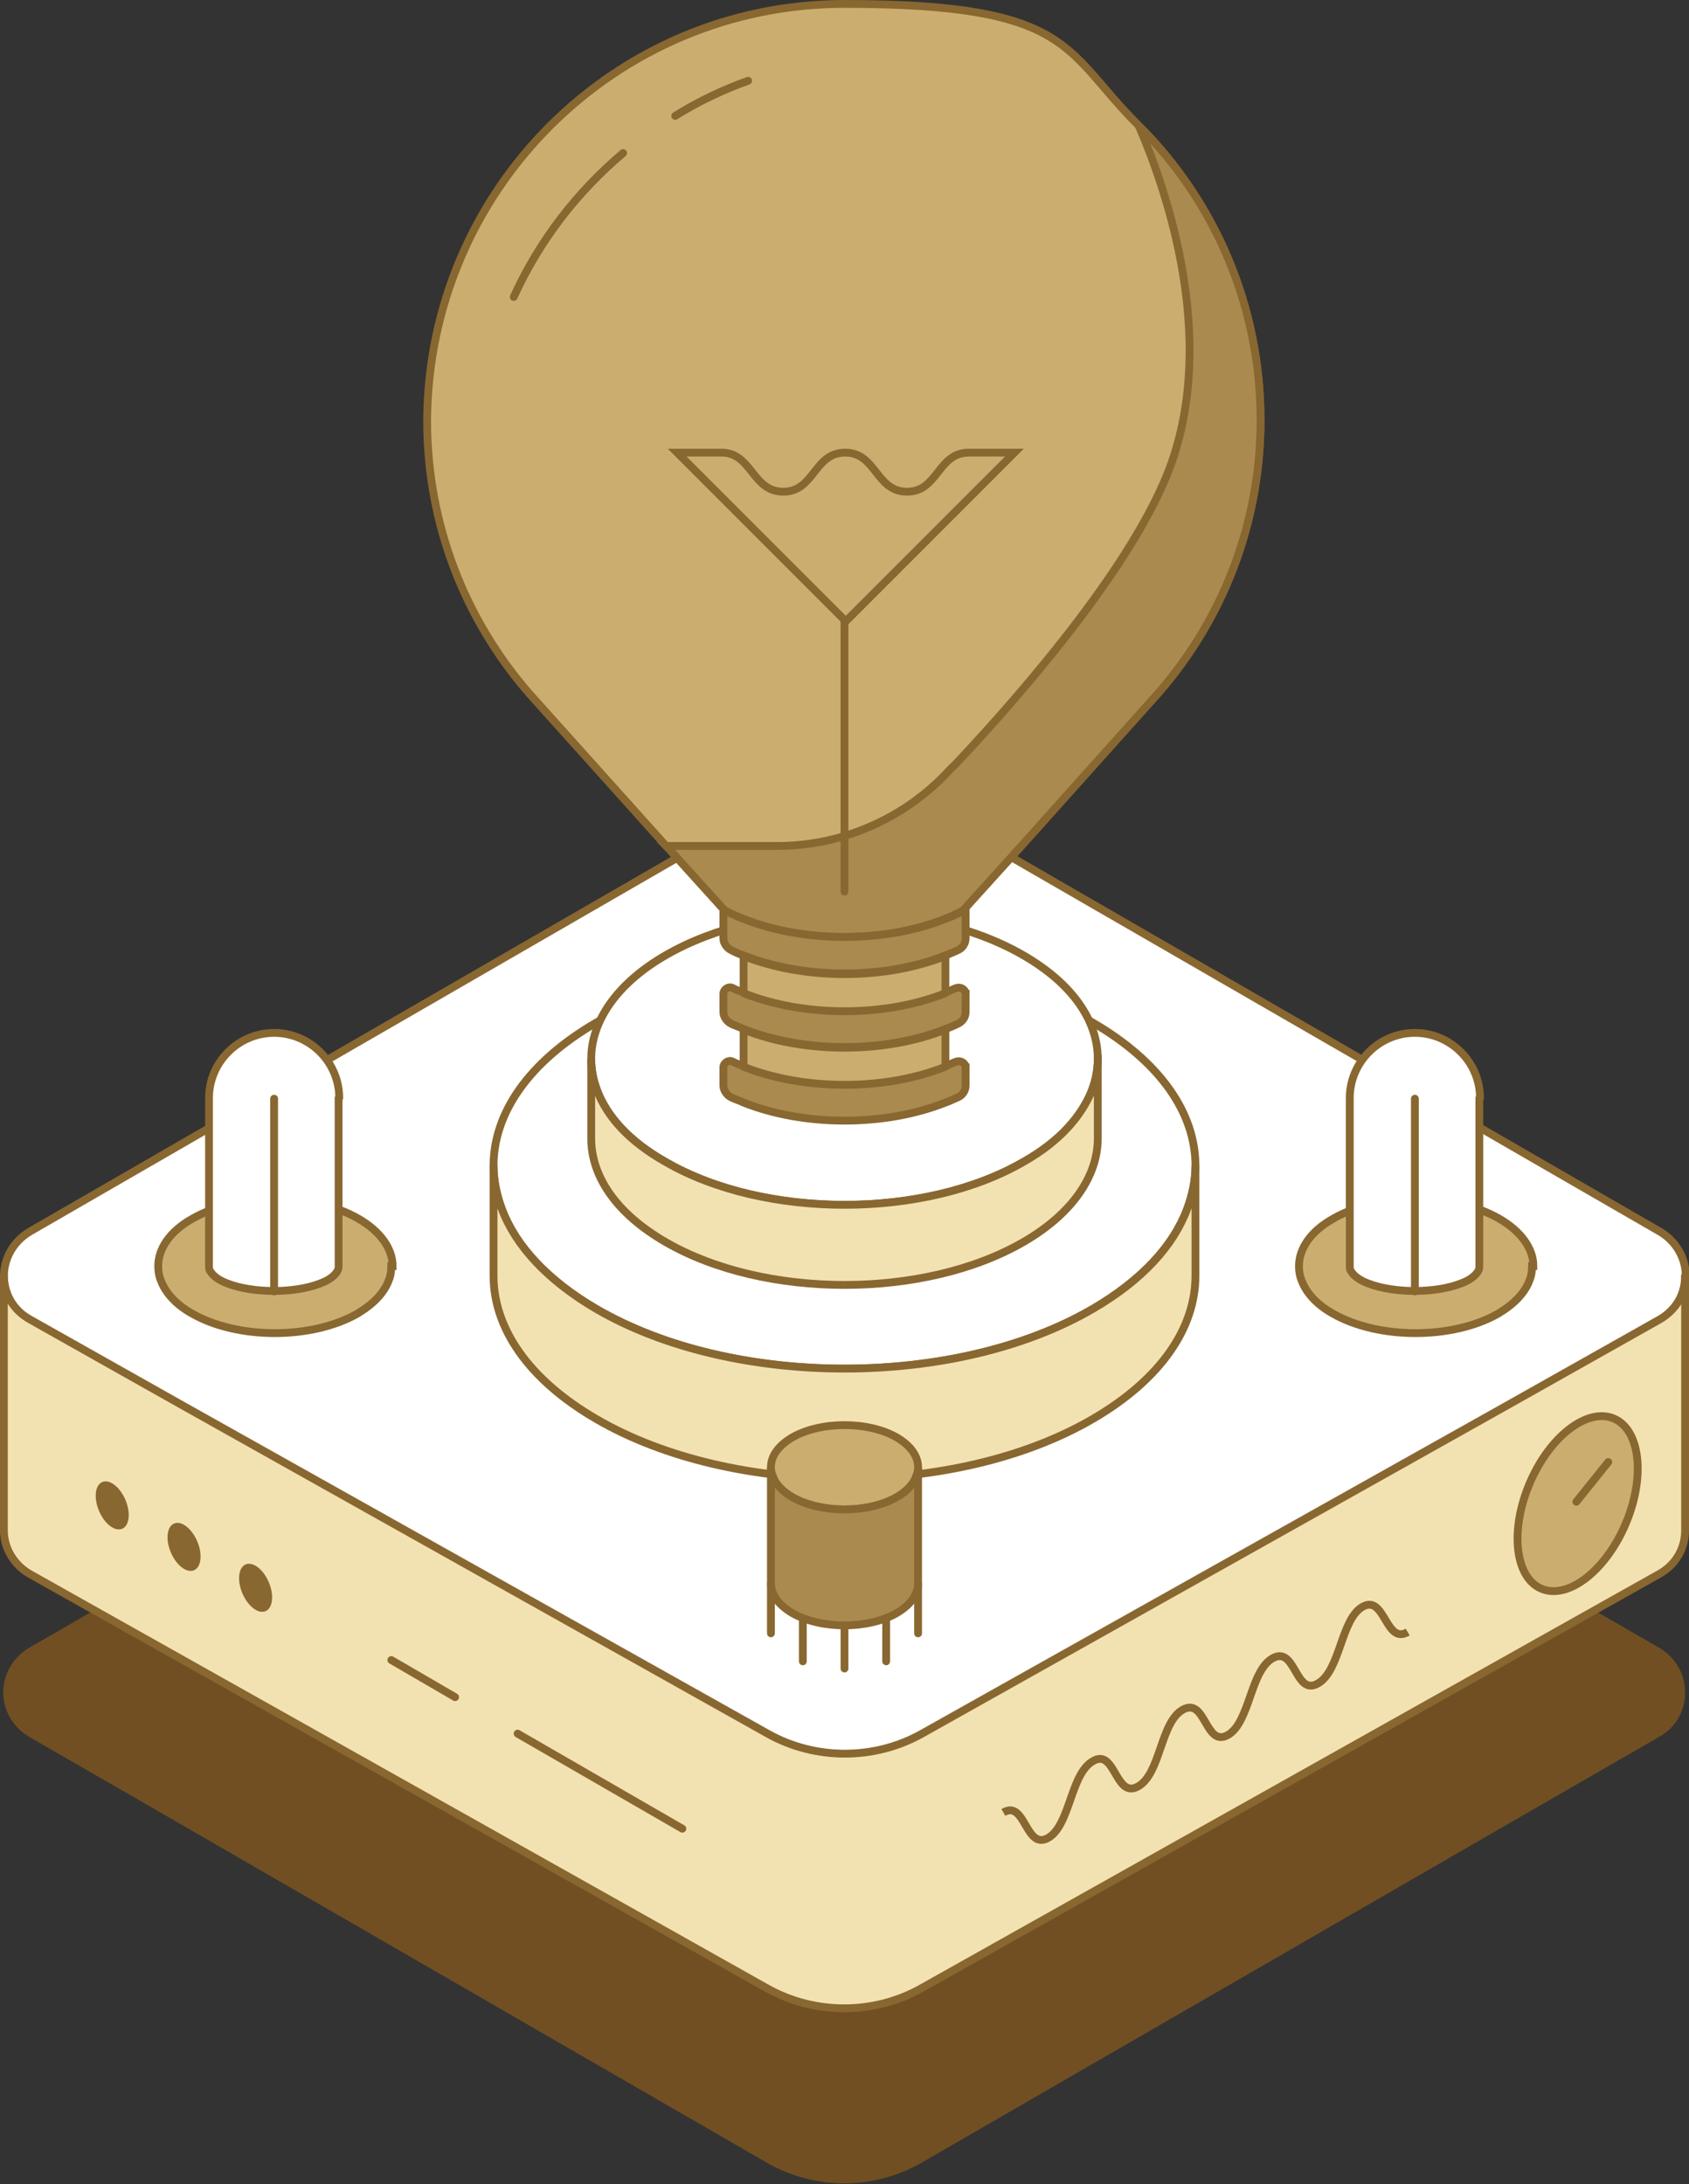 <?xml version="1.0" encoding="UTF-8"?>
<svg id="_图层_1" data-name="图层 1" xmlns="http://www.w3.org/2000/svg" viewBox="0 0 259.4 335.4">
  <rect x="0" y="0" width="259.4" height="335.4" fill="#333333" stroke="none"/>
  <defs>
    <style>
      .cls-1 {
        fill: #896730;
      }

      .cls-2, .cls-3, .cls-4, .cls-5, .cls-6, .cls-7, .cls-8, .cls-9, .cls-10, .cls-11, .cls-12 {
        stroke: #896730;
        stroke-width: 1.2px;
      }

      .cls-2, .cls-3, .cls-5, .cls-6, .cls-7, .cls-8, .cls-9, .cls-10, .cls-12 {
        stroke-linecap: round;
      }

      .cls-2, .cls-4, .cls-5, .cls-6, .cls-8, .cls-10, .cls-11 {
        stroke-miterlimit: 10;
      }

      .cls-2, .cls-9 {
        fill: #fff;
      }

      .cls-3, .cls-4, .cls-5 {
        fill: none;
      }

      .cls-3, .cls-7, .cls-9, .cls-12 {
        stroke-linejoin: round;
      }

      .cls-6, .cls-11 {
        fill: #aa8a4e;
      }

      .cls-7, .cls-10 {
        fill: #cbae6f;
      }

      .cls-13 {
        fill: #714f22;
      }

      .cls-8, .cls-12 {
        fill: #f3e2b1;
      }
    </style>
  </defs>
  <path class="cls-13" d="M258.8,259.9c0,2.7-1.3,5.3-4,6.8l-22.9,13.2-90.4,52.2c-7.3,4.2-16.4,4.2-23.7,0l-90.4-52.2-22.9-13.2c-2.6-1.5-4-4.2-4-6.8s1.3-5.3,4-6.9l113.3-65.4c7.3-4.2,16.4-4.2,23.7,0l113.3,65.4c2.6,1.5,4,4.2,4,6.8Z"/>
  <path class="cls-9" d="M258.8,195.9c0,2.7-1.3,5.3-4,6.8l-22.9,13.2-90.4,52.2c-7.3,4.2-16.4,4.2-23.7,0L27.5,216l-22.9-13.2c-2.6-1.5-4-4.2-4-6.8s1.3-5.3,4-6.9L117.9,123.7c7.3-4.2,16.4-4.2,23.7,0l113.3,65.4c2.6,1.5,4,4.2,4,6.8Z"/>
  <path class="cls-12" d="M258.8,195.9v39.1c0,2.6-1.3,5.2-4,6.7l-113.3,63.6c-7.3,4.1-16.4,4.1-23.7,0L4.6,241.7c-2.6-1.5-4-4.1-4-6.7v-39.1c0,2.6,1.3,5.2,4,6.7l22.9,12.9,90.4,50.7c7.3,4.1,16.4,4.1,23.7,0l90.4-50.7,22.9-12.9c2.6-1.5,4-4.1,4-6.7Z"/>
  <g>
    <path class="cls-10" d="M235.3,194.4c0,.7-.1,1.5-.4,2.2-.7,1.9-2.3,3.6-4.8,5.1-7,4-18.4,4-25.4,0-2.5-1.4-4.1-3.2-4.8-5.1-.3-.7-.4-1.5-.4-2.2,0-2.6,1.7-5.3,5.3-7.3,7-4,18.4-4,25.4,0,3.5,2,5.3,4.7,5.3,7.3Z"/>
    <path class="cls-9" d="M227.3,168.6c0-5.5-4.5-10-10-10h0c-5.5,0-10,4.5-10,10v25.8h0s0,0,0,0c0,.3,0,.6,.2,.8,.4,.7,1.3,1.4,2.7,1.9,3.9,1.5,10.2,1.5,14.1,0,1.4-.5,2.3-1.2,2.7-1.9,.2-.3,.2-.6,.2-.8s0,0,0,0h0v-25.8Z"/>
    <line class="cls-7" x1="217.3" y1="168.7" x2="217.3" y2="198.3"/>
  </g>
  <g>
    <path class="cls-10" d="M60.1,194.4c0,.7-.1,1.5-.4,2.2-.7,1.9-2.3,3.6-4.8,5.1-7,4-18.4,4-25.4,0-2.5-1.4-4.1-3.2-4.8-5.1-.3-.7-.4-1.5-.4-2.2,0-2.6,1.7-5.3,5.3-7.3,7-4,18.4-4,25.4,0,3.5,2,5.3,4.7,5.3,7.3Z"/>
    <path class="cls-9" d="M52.1,168.6c0-5.5-4.5-10-10-10h0c-5.5,0-10,4.5-10,10v25.8h0s0,0,0,0c0,.3,0,.6,.2,.8,.4,.7,1.3,1.4,2.7,1.9,3.9,1.5,10.2,1.5,14.1,0,1.4-.5,2.3-1.2,2.7-1.9,.2-.3,.2-.6,.2-.8s0,0,0,0h0v-25.8Z"/>
    <line class="cls-7" x1="42.1" y1="168.7" x2="42.1" y2="198.3"/>
  </g>
  <g>
    <g>
      <path class="cls-2" d="M183.6,179c0,2.2-.4,4.5-1.3,6.7-2.1,5.6-7,10.9-14.5,15.3-21,12.2-55.2,12.2-76.2,0-7.6-4.4-12.4-9.7-14.5-15.3-.8-2.2-1.3-4.5-1.3-6.7,0-8,5.3-15.9,15.8-22,21-12.2,55.2-12.2,76.2,0,10.5,6.1,15.8,14,15.8,22Z"/>
      <path class="cls-8" d="M183.6,179v16.9c0,8-5.3,15.9-15.8,22-21,12.2-55.2,12.2-76.2,0-10.5-6.1-15.8-14-15.8-22v-16.9c0,2.2,.4,4.5,1.3,6.7,2.1,5.6,7,10.9,14.5,15.3,21,12.2,55.2,12.2,76.2,0,7.6-4.4,12.4-9.7,14.5-15.3,.8-2.2,1.3-4.5,1.3-6.7Z"/>
    </g>
    <g>
      <path class="cls-2" d="M168.6,162.6c0,1.6-.3,3.3-.9,4.8-1.5,4.1-5,7.9-10.5,11-15.2,8.8-39.8,8.8-55,0-5.5-3.1-9-7-10.5-11-.6-1.6-.9-3.2-.9-4.8,0-5.7,3.8-11.5,11.4-15.9,15.2-8.8,39.8-8.8,55,0,7.6,4.4,11.4,10.1,11.4,15.9Z"/>
      <path class="cls-8" d="M168.6,162.6v12.2c0,5.7-3.8,11.5-11.4,15.9-15.2,8.8-39.8,8.8-55,0-7.6-4.4-11.4-10.1-11.4-15.9v-12.2c0,1.6,.3,3.3,.9,4.8,1.5,4.1,5,7.9,10.5,11,15.2,8.8,39.8,8.8,55,0,5.5-3.1,8.9-7,10.5-11,.6-1.6,.9-3.2,.9-4.8Z"/>
    </g>
    <path class="cls-7" d="M193.6,64.5c0,16-5.9,30.6-15.6,41.8l-21.5,24-8.6,9.5c-.9,.5-1.8,.9-2.8,1.3-9.3,3.7-21.7,3.7-31,0-1-.4-1.9-.8-2.8-1.3l-8.6-9.5-.4-.4-21.1-23.5c-9.7-11.2-15.6-25.8-15.6-41.8C65.8,29.2,94.4,.6,129.7,.6s33.6,7.2,45.2,18.7c11.6,11.6,18.7,27.6,18.7,45.2Z"/>
    <path class="cls-6" d="M193.6,64.5c0,16-5.9,30.6-15.6,41.8l-21.5,24-8.6,9.5c-.9,.5-1.8,.9-2.8,1.3-9.3,3.7-21.7,3.7-31,0-1-.4-1.9-.8-2.8-1.3l-8.6-9.5-.4-.4h17c3.5,0,7-.5,10.3-1.5,5.9-1.8,11.3-5,15.7-9.6,.4-.4,.8-.9,1.3-1.3,11.6-12.3,27.7-31.3,33.1-45.8,7.3-19.8-.5-42.4-4.8-52.4,11.6,11.6,18.7,27.6,18.7,45.2Z"/>
    <g>
      <path class="cls-4" d="M110.8,69.5c4.7,0,4.7,6,9.5,6s4.7-6,9.5-6,4.7,6,9.5,6,4.7-6,9.5-6h7l-25.9,25.9-25.9-25.9h7Z"/>
      <line class="cls-3" x1="129.7" y1="95.4" x2="129.7" y2="136.9"/>
    </g>
    <g>
      <path class="cls-5" d="M103.7,17.8c3.5-2.2,7.3-4,11.2-5.4"/>
      <path class="cls-5" d="M78.9,45.6c3.9-8.6,9.7-16.1,16.8-22.1"/>
    </g>
    <g>
      <path class="cls-6" d="M148.3,139.7v4.4c0,.8-.5,1.5-1.2,1.8s-1.3,.6-1.9,.8c-9.3,3.7-21.7,3.7-31,0-.7-.2-1.3-.5-1.9-.8s-1.2-1-1.2-1.8v-4.4s0,0,0,0c1,.5,2,1,3.1,1.4,9.3,3.7,21.7,3.7,31,0,1.1-.4,2.1-.9,3.1-1.4Z"/>
      <path class="cls-6" d="M148.3,152.6v2.8c0,.8-.5,1.5-1.2,1.8-.6,.3-1.3,.6-1.9,.8-9.3,3.7-21.7,3.7-31,0-.6-.3-1.3-.5-1.9-.8s-1.2-1-1.2-1.8v-2.8c0-.7,.8-1.2,1.4-.9s1.1,.5,1.7,.7c9.3,3.7,21.7,3.7,31,0,.6-.2,1.1-.5,1.7-.7s1.4,.2,1.4,.9Z"/>
      <path class="cls-6" d="M148.3,163.9v2.8c0,.8-.5,1.5-1.2,1.8s-1.3,.6-1.9,.8c-9.3,3.7-21.7,3.7-31,0-.6-.3-1.3-.5-1.9-.8s-1.2-1-1.2-1.8v-2.8c0-.7,.8-1.2,1.4-.9s1.1,.5,1.7,.7c9.3,3.7,21.7,3.7,31,0,.6-.2,1.1-.5,1.7-.7s1.4,.2,1.4,.9Z"/>
      <path class="cls-7" d="M145.2,158.1v5.7c-9.3,3.7-21.7,3.7-31,0v-5.7c9.3,3.7,21.7,3.7,31,0Z"/>
      <path class="cls-7" d="M145.2,146.8v5.7c-9.3,3.7-21.7,3.7-31,0v-5.7c9.3,3.7,21.7,3.7,31,0Z"/>
    </g>
  </g>
  <g>
    <path class="cls-7" d="M141,225.3c0,.5,0,.9-.3,1.4-.4,1.2-1.5,2.3-3,3.2-4.4,2.5-11.6,2.5-16,0-1.6-.9-2.6-2-3-3.2-.2-.5-.3-.9-.3-1.4,0-1.7,1.1-3.3,3.3-4.6,4.4-2.5,11.6-2.5,16,0,2.2,1.3,3.3,2.9,3.3,4.6Z"/>
    <path class="cls-11" d="M141,225.3v17.8c0,1.7-1.1,3.3-3.3,4.6-4.4,2.5-11.6,2.5-16,0-2.2-1.3-3.3-2.9-3.3-4.6v-17.8c0,.5,0,.9,.3,1.4,.4,1.2,1.5,2.3,3,3.2,4.4,2.5,11.6,2.5,16,0,1.6-.9,2.6-2,3-3.2,.2-.5,.3-.9,.3-1.4Z"/>
    <line class="cls-3" x1="141" y1="250.8" x2="141" y2="243.2"/>
    <line class="cls-3" x1="136.1" y1="255.1" x2="136.1" y2="248.5"/>
    <line class="cls-3" x1="123.3" y1="255.1" x2="123.3" y2="248.5"/>
    <line class="cls-3" x1="129.7" y1="256.2" x2="129.7" y2="249.7"/>
    <line class="cls-3" x1="118.4" y1="250.8" x2="118.4" y2="243.2"/>
  </g>
  <path class="cls-4" d="M154.1,278.3c3.4-2,3.4,5.9,6.9,3.9,3.4-2,3.4-9.9,6.9-11.8,3.4-2,3.4,5.9,6.9,3.9s3.4-9.9,6.9-11.8,3.4,5.9,6.9,3.9c3.4-2,3.4-9.9,6.9-11.8s3.4,5.9,6.9,3.9c3.5-2,3.5-9.9,6.9-11.8s3.5,5.9,6.9,3.9"/>
  <g>
    <ellipse class="cls-7" cx="242.1" cy="230.6" rx="14.2" ry="8" transform="translate(-64.8 363.1) rotate(-66.9)"/>
    <line class="cls-3" x1="242.1" y1="230.6" x2="247" y2="224.5"/>
  </g>
  <g>
    <ellipse class="cls-1" cx="17.1" cy="231.2" rx="2.2" ry="3.9" transform="translate(-89.2 25.2) rotate(-23.1)"/>
    <ellipse class="cls-1" cx="28.1" cy="237.6" rx="2.2" ry="3.9" transform="translate(-90.8 30) rotate(-23.1)"/>
    <ellipse class="cls-1" cx="39.1" cy="243.9" rx="2.2" ry="3.9" transform="translate(-92.4 34.8) rotate(-23.1)"/>
  </g>
  <line class="cls-3" x1="79.5" y1="266.2" x2="104.8" y2="280.8"/>
  <line class="cls-3" x1="60.1" y1="254.9" x2="69.9" y2="260.6"/>
</svg>